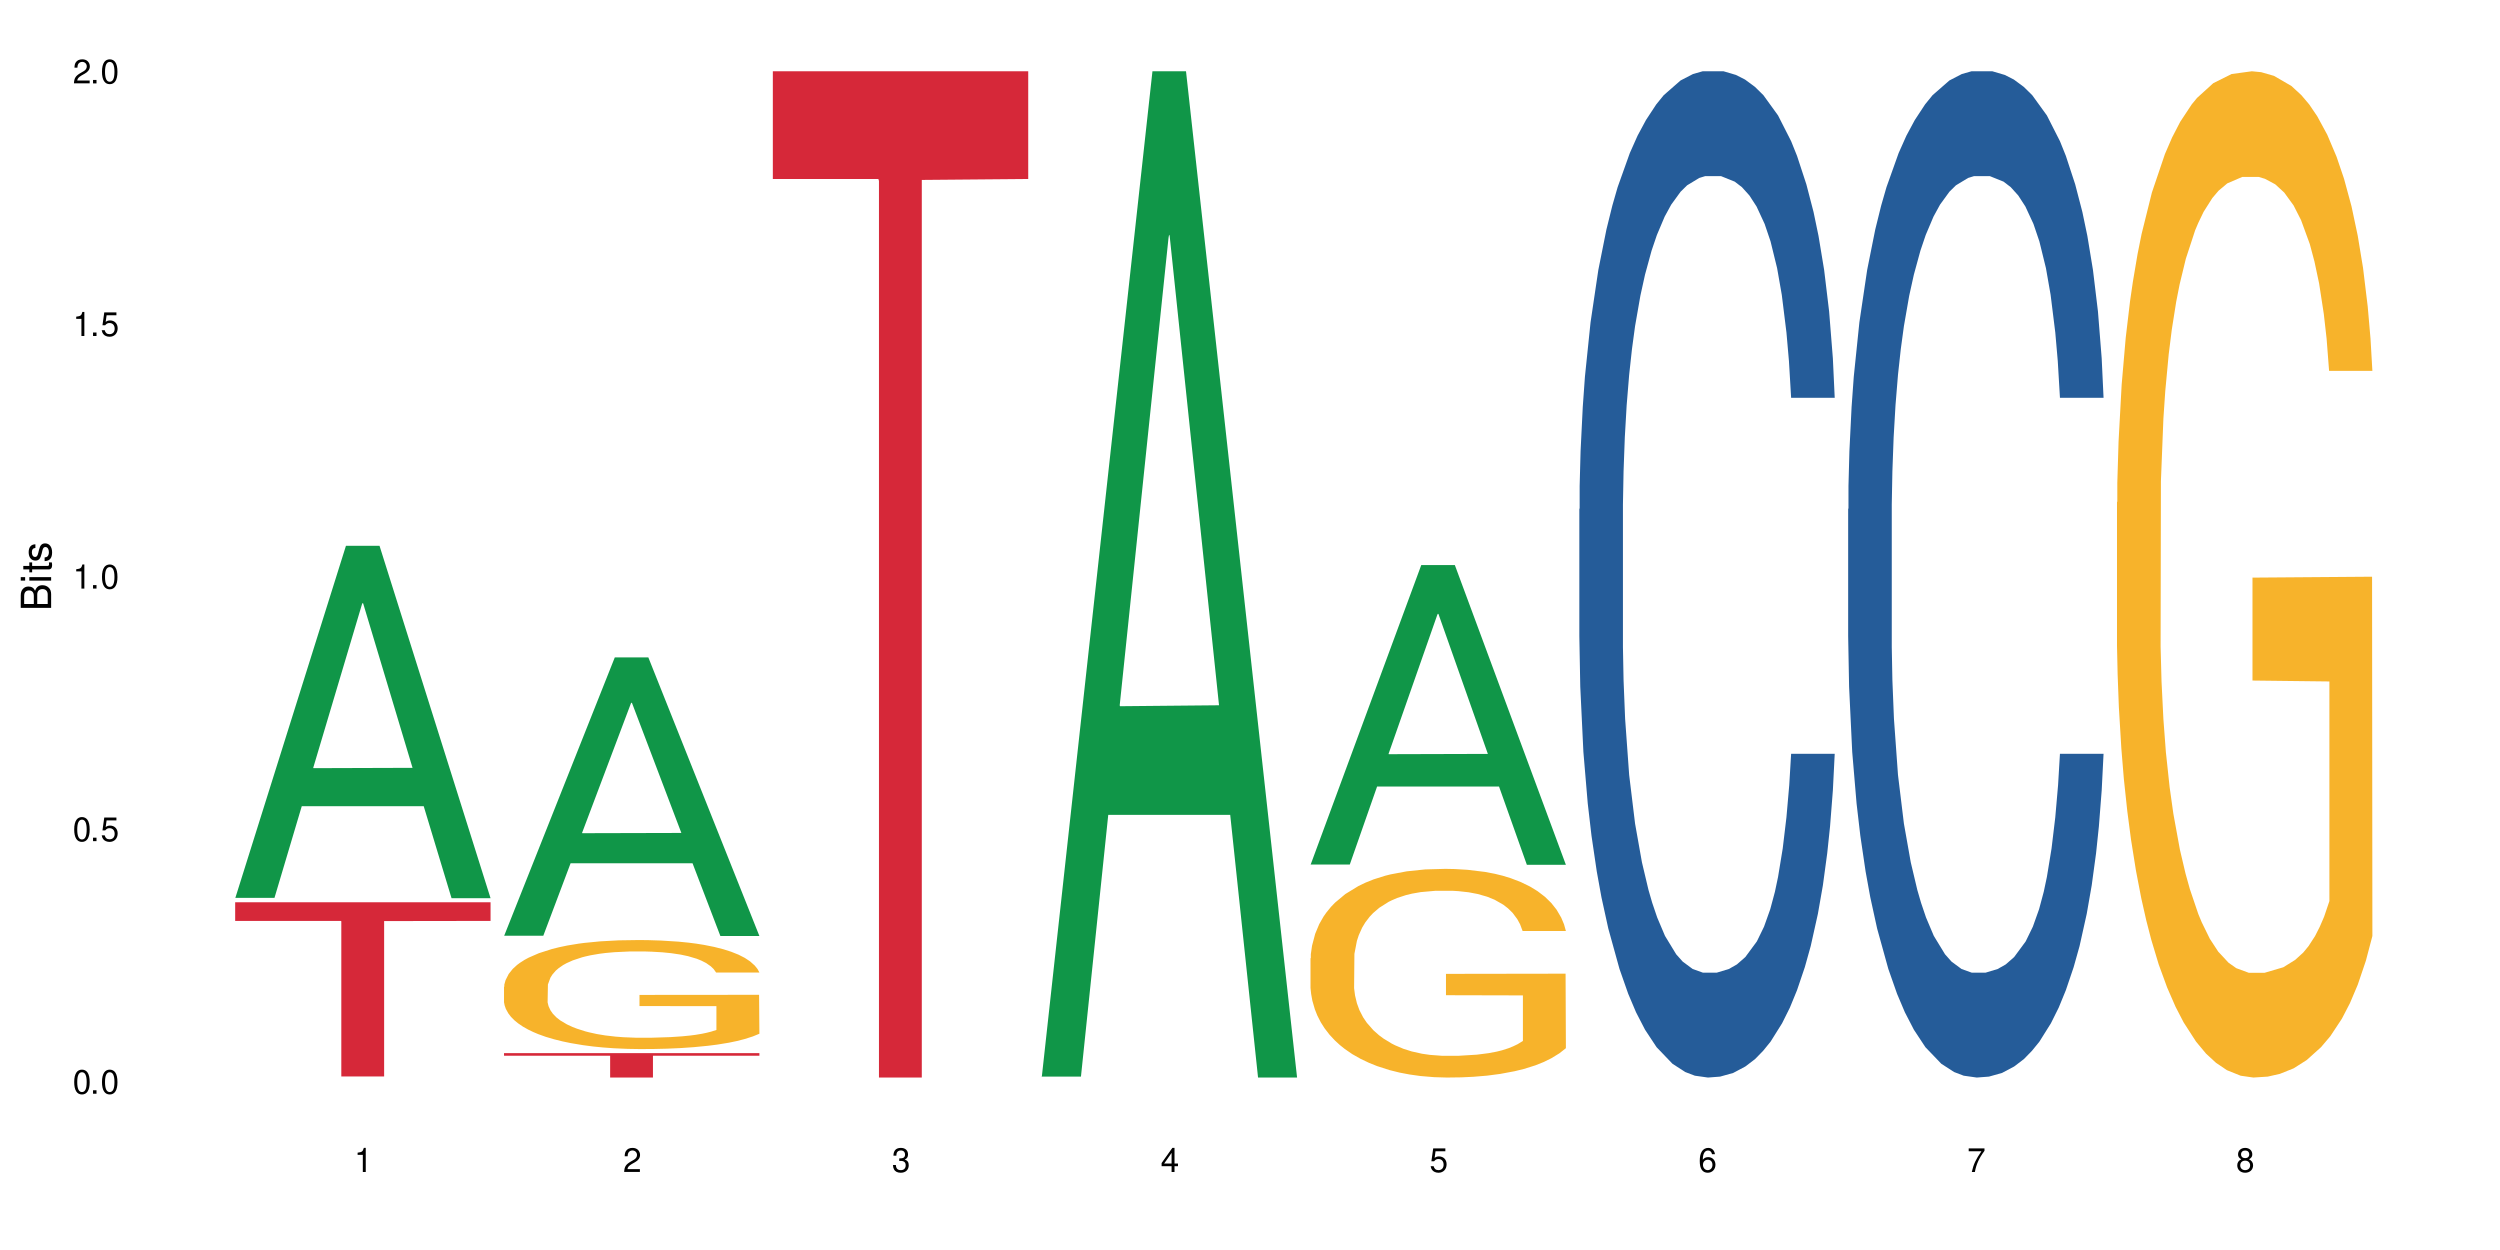 <?xml version="1.0" encoding="UTF-8"?>
<svg xmlns="http://www.w3.org/2000/svg" xmlns:xlink="http://www.w3.org/1999/xlink" width="720" height="360" viewBox="0 0 720 360">
<defs>
<g>
<g id="glyph-0-0">
</g>
<g id="glyph-0-1">
<path d="M 2.641 -6.938 C 2 -6.938 1.422 -6.656 1.078 -6.172 C 0.641 -5.562 0.406 -4.641 0.406 -3.359 C 0.406 -1.016 1.188 0.219 2.641 0.219 C 4.078 0.219 4.859 -1.016 4.859 -3.297 C 4.859 -4.641 4.656 -5.547 4.203 -6.172 C 3.844 -6.656 3.281 -6.938 2.641 -6.938 Z M 2.641 -6.188 C 3.547 -6.188 4 -5.25 4 -3.375 C 4 -1.406 3.562 -0.484 2.625 -0.484 C 1.734 -0.484 1.281 -1.438 1.281 -3.344 C 1.281 -5.25 1.734 -6.188 2.641 -6.188 Z M 2.641 -6.188 "/>
</g>
<g id="glyph-0-2">
<path d="M 1.828 -1 L 0.828 -1 L 0.828 0 L 1.828 0 Z M 1.828 -1 "/>
</g>
<g id="glyph-0-3">
<path d="M 4.562 -6.797 L 1.062 -6.797 L 0.547 -3.094 L 1.328 -3.094 C 1.719 -3.562 2.047 -3.734 2.578 -3.734 C 3.484 -3.734 4.062 -3.109 4.062 -2.094 C 4.062 -1.125 3.484 -0.531 2.578 -0.531 C 1.828 -0.531 1.375 -0.906 1.188 -1.672 L 0.328 -1.672 C 0.453 -1.109 0.547 -0.844 0.75 -0.594 C 1.125 -0.078 1.828 0.219 2.594 0.219 C 3.969 0.219 4.922 -0.781 4.922 -2.219 C 4.922 -3.562 4.031 -4.484 2.719 -4.484 C 2.25 -4.484 1.859 -4.359 1.469 -4.062 L 1.734 -5.969 L 4.562 -5.969 Z M 4.562 -6.797 "/>
</g>
<g id="glyph-0-4">
<path d="M 2.484 -4.938 L 2.484 0 L 3.328 0 L 3.328 -6.938 L 2.766 -6.938 C 2.469 -5.875 2.281 -5.734 0.984 -5.562 L 0.984 -4.938 Z M 2.484 -4.938 "/>
</g>
<g id="glyph-0-5">
<path d="M 4.859 -0.828 L 1.281 -0.828 C 1.359 -1.406 1.672 -1.781 2.5 -2.281 L 3.469 -2.828 C 4.406 -3.344 4.906 -4.062 4.906 -4.906 C 4.906 -5.484 4.672 -6.031 4.266 -6.406 C 3.859 -6.766 3.375 -6.938 2.719 -6.938 C 1.859 -6.938 1.219 -6.625 0.844 -6.031 C 0.609 -5.672 0.5 -5.234 0.484 -4.531 L 1.328 -4.531 C 1.359 -5.016 1.406 -5.281 1.531 -5.516 C 1.75 -5.938 2.188 -6.203 2.703 -6.203 C 3.469 -6.203 4.031 -5.641 4.031 -4.891 C 4.031 -4.344 3.719 -3.859 3.125 -3.516 L 2.234 -3 C 0.812 -2.172 0.406 -1.531 0.328 -0.016 L 4.859 -0.016 Z M 4.859 -0.828 "/>
</g>
<g id="glyph-0-6">
<path d="M 2.125 -3.188 L 2.578 -3.188 C 3.5 -3.188 3.984 -2.766 3.984 -1.922 C 3.984 -1.062 3.469 -0.531 2.594 -0.531 C 1.656 -0.531 1.203 -1 1.156 -2.016 L 0.312 -2.016 C 0.344 -1.453 0.438 -1.094 0.609 -0.781 C 0.953 -0.109 1.625 0.219 2.547 0.219 C 3.953 0.219 4.859 -0.625 4.859 -1.938 C 4.859 -2.828 4.516 -3.297 3.703 -3.594 C 4.344 -3.844 4.656 -4.328 4.656 -5.031 C 4.656 -6.219 3.875 -6.938 2.578 -6.938 C 1.203 -6.938 0.484 -6.172 0.453 -4.703 L 1.297 -4.703 C 1.312 -5.125 1.344 -5.359 1.453 -5.578 C 1.641 -5.969 2.062 -6.203 2.594 -6.203 C 3.344 -6.203 3.797 -5.75 3.797 -5 C 3.797 -4.516 3.609 -4.219 3.25 -4.047 C 3.016 -3.953 2.703 -3.922 2.125 -3.906 Z M 2.125 -3.188 "/>
</g>
<g id="glyph-0-7">
<path d="M 3.141 -1.672 L 3.141 0 L 3.984 0 L 3.984 -1.672 L 4.984 -1.672 L 4.984 -2.438 L 3.984 -2.438 L 3.984 -6.938 L 3.359 -6.938 L 0.266 -2.578 L 0.266 -1.672 Z M 3.141 -2.438 L 1 -2.438 L 3.141 -5.5 Z M 3.141 -2.438 "/>
</g>
<g id="glyph-0-8">
<path d="M 4.781 -5.125 C 4.609 -6.266 3.891 -6.938 2.844 -6.938 C 2.094 -6.938 1.422 -6.578 1.031 -5.953 C 0.594 -5.266 0.406 -4.422 0.406 -3.172 C 0.406 -2 0.578 -1.25 0.984 -0.641 C 1.359 -0.078 1.953 0.219 2.703 0.219 C 3.984 0.219 4.922 -0.75 4.922 -2.094 C 4.922 -3.375 4.062 -4.281 2.844 -4.281 C 2.172 -4.281 1.641 -4.031 1.281 -3.516 C 1.281 -5.234 1.828 -6.188 2.797 -6.188 C 3.391 -6.188 3.797 -5.797 3.938 -5.125 Z M 2.734 -3.531 C 3.547 -3.531 4.062 -2.953 4.062 -2.031 C 4.062 -1.156 3.484 -0.531 2.703 -0.531 C 1.922 -0.531 1.328 -1.188 1.328 -2.078 C 1.328 -2.938 1.906 -3.531 2.734 -3.531 Z M 2.734 -3.531 "/>
</g>
<g id="glyph-0-9">
<path d="M 4.984 -6.797 L 0.438 -6.797 L 0.438 -5.969 L 4.109 -5.969 C 2.5 -3.656 1.828 -2.234 1.328 0 L 2.219 0 C 2.594 -2.172 3.453 -4.047 4.984 -6.094 Z M 4.984 -6.797 "/>
</g>
<g id="glyph-0-10">
<path d="M 3.75 -3.656 C 4.469 -4.094 4.688 -4.438 4.688 -5.078 C 4.688 -6.172 3.844 -6.938 2.641 -6.938 C 1.438 -6.938 0.594 -6.172 0.594 -5.094 C 0.594 -4.438 0.812 -4.094 1.516 -3.656 C 0.734 -3.266 0.359 -2.703 0.359 -1.922 C 0.359 -0.656 1.281 0.219 2.641 0.219 C 3.984 0.219 4.922 -0.656 4.922 -1.922 C 4.922 -2.703 4.531 -3.266 3.75 -3.656 Z M 2.641 -6.188 C 3.359 -6.188 3.812 -5.75 3.812 -5.062 C 3.812 -4.406 3.344 -3.984 2.641 -3.984 C 1.922 -3.984 1.453 -4.406 1.453 -5.078 C 1.453 -5.75 1.922 -6.188 2.641 -6.188 Z M 2.641 -3.266 C 3.484 -3.266 4.062 -2.719 4.062 -1.906 C 4.062 -1.078 3.484 -0.531 2.625 -0.531 C 1.797 -0.531 1.219 -1.094 1.219 -1.906 C 1.219 -2.719 1.781 -3.266 2.641 -3.266 Z M 2.641 -3.266 "/>
</g>
<g id="glyph-1-0">
</g>
<g id="glyph-1-1">
<path d="M 0 -0.953 L 0 -4.891 C 0 -5.719 -0.234 -6.344 -0.734 -6.797 C -1.188 -7.234 -1.812 -7.469 -2.5 -7.469 C -3.547 -7.469 -4.188 -7 -4.625 -5.875 C -4.984 -6.688 -5.625 -7.094 -6.531 -7.094 C -7.172 -7.094 -7.734 -6.859 -8.141 -6.391 C -8.562 -5.922 -8.75 -5.344 -8.75 -4.5 L -8.75 -0.953 Z M -4.984 -2.062 L -7.766 -2.062 L -7.766 -4.219 C -7.766 -4.844 -7.688 -5.203 -7.453 -5.5 C -7.219 -5.812 -6.859 -5.969 -6.375 -5.969 C -5.891 -5.969 -5.531 -5.812 -5.297 -5.5 C -5.062 -5.203 -4.984 -4.844 -4.984 -4.219 Z M -0.984 -2.062 L -4 -2.062 L -4 -4.781 C -4 -5.766 -3.438 -6.359 -2.484 -6.359 C -1.547 -6.359 -0.984 -5.766 -0.984 -4.781 Z M -0.984 -2.062 "/>
</g>
<g id="glyph-1-2">
<path d="M -6.281 -1.797 L -6.281 -0.797 L 0 -0.797 L 0 -1.797 Z M -8.75 -1.797 L -8.75 -0.797 L -7.484 -0.797 L -7.484 -1.797 Z M -8.75 -1.797 "/>
</g>
<g id="glyph-1-3">
<path d="M -6.281 -3.047 L -6.281 -2.016 L -8.016 -2.016 L -8.016 -1.016 L -6.281 -1.016 L -6.281 -0.172 L -5.469 -0.172 L -5.469 -1.016 L -0.719 -1.016 C -0.078 -1.016 0.281 -1.453 0.281 -2.234 C 0.281 -2.5 0.25 -2.719 0.188 -3.047 L -0.641 -3.047 C -0.609 -2.906 -0.594 -2.766 -0.594 -2.562 C -0.594 -2.141 -0.719 -2.016 -1.156 -2.016 L -5.469 -2.016 L -5.469 -3.047 Z M -6.281 -3.047 "/>
</g>
<g id="glyph-1-4">
<path d="M -4.531 -5.25 C -5.766 -5.25 -6.469 -4.422 -6.469 -2.969 C -6.469 -1.516 -5.719 -0.562 -4.547 -0.562 C -3.562 -0.562 -3.094 -1.062 -2.734 -2.562 L -2.516 -3.484 C -2.344 -4.188 -2.094 -4.469 -1.641 -4.469 C -1.047 -4.469 -0.641 -3.875 -0.641 -3 C -0.641 -2.453 -0.797 -2 -1.062 -1.75 C -1.25 -1.594 -1.422 -1.531 -1.875 -1.469 L -1.875 -0.406 C -0.422 -0.453 0.281 -1.266 0.281 -2.922 C 0.281 -4.5 -0.5 -5.516 -1.719 -5.516 C -2.656 -5.516 -3.172 -4.984 -3.469 -3.734 L -3.703 -2.766 C -3.891 -1.953 -4.156 -1.609 -4.594 -1.609 C -5.188 -1.609 -5.547 -2.125 -5.547 -2.938 C -5.547 -3.75 -5.203 -4.172 -4.531 -4.203 Z M -4.531 -5.25 "/>
</g>
</g>
</defs>
<rect x="-72" y="-36" width="864" height="432" fill="rgb(100%, 100%, 100%)" fill-opacity="1"/>
<path fill-rule="nonzero" fill="rgb(6.275%, 58.824%, 28.235%)" fill-opacity="1" d="M 67.73 258.594 L 67.809 258.496 L 99.637 157.184 L 109.301 157.184 L 141.281 258.688 L 130.047 258.688 L 122.031 232.191 L 86.906 232.191 L 79.047 258.594 L 67.73 258.594 L 90.285 221.23 L 118.809 221.137 L 104.586 173.766 L 104.43 173.672 L 104.27 173.957 L 90.207 221.137 L 90.285 221.23 Z M 67.73 258.594 "/>
<path fill-rule="nonzero" fill="rgb(83.922%, 15.686%, 22.353%)" fill-opacity="1" d="M 67.73 259.852 L 141.281 259.852 L 141.281 265.223 L 110.629 265.27 L 110.629 310.023 L 98.297 310.023 L 98.297 265.316 L 98.117 265.223 L 67.73 265.223 Z M 67.73 259.852 "/>
<path fill-rule="nonzero" fill="rgb(6.275%, 58.824%, 28.235%)" fill-opacity="1" d="M 145.156 269.496 L 145.234 269.422 L 177.059 189.336 L 186.723 189.336 L 218.707 269.57 L 207.469 269.57 L 199.453 248.625 L 164.328 248.625 L 156.469 269.496 L 145.156 269.496 L 167.707 239.961 L 196.23 239.887 L 182.008 202.445 L 181.852 202.367 L 181.695 202.594 L 167.629 239.887 L 167.707 239.961 Z M 145.156 269.496 "/>
<path fill-rule="nonzero" fill="rgb(96.863%, 70.196%, 16.863%)" fill-opacity="1" d="M 145.156 284.184 L 145.242 284.152 L 145.242 283.582 L 145.602 282.289 L 146.5 280.512 L 147.664 279.051 L 148.922 277.902 L 149.73 277.301 L 151.074 276.441 L 152.242 275.809 L 155.199 274.52 L 158.969 273.316 L 161.031 272.801 L 163.363 272.312 L 166.684 271.766 L 168.207 271.566 L 172.871 271.109 L 178.164 270.82 L 183.992 270.734 L 186.684 270.762 L 190.363 270.879 L 195.387 271.195 L 198.254 271.48 L 200.496 271.766 L 202.828 272.141 L 205.699 272.715 L 208.391 273.402 L 210.543 274.09 L 212.695 274.949 L 214.492 275.867 L 216.016 276.871 L 217.359 278.074 L 218.168 279.078 L 218.707 280.082 L 206.238 280.082 L 205.52 279.078 L 204.715 278.305 L 203.367 277.359 L 202.023 276.672 L 200.676 276.125 L 198.164 275.379 L 196.012 274.922 L 193.32 274.52 L 190.723 274.262 L 187.762 274.09 L 185.969 274.031 L 181.211 274.031 L 176.906 274.234 L 174.395 274.461 L 172.602 274.691 L 170.09 275.121 L 168.566 275.465 L 167.668 275.695 L 164.977 276.586 L 163.184 277.387 L 162.195 277.93 L 160.941 278.793 L 160.043 279.566 L 159.059 280.711 L 158.52 281.574 L 157.801 283.523 L 157.711 288.684 L 157.98 289.773 L 158.52 290.949 L 159.238 291.98 L 160.312 293.07 L 161.391 293.902 L 163.273 295.02 L 164.887 295.766 L 166.145 296.254 L 168.566 297.027 L 169.551 297.285 L 171.883 297.801 L 174.305 298.203 L 177.266 298.547 L 179.508 298.719 L 183.098 298.863 L 187.672 298.863 L 193.055 298.691 L 196.461 298.461 L 198.793 298.23 L 200.32 298.031 L 202.203 297.715 L 203.547 297.43 L 204.805 297.113 L 206.328 296.625 L 206.328 289.773 L 184.172 289.746 L 184.172 286.535 L 218.617 286.504 L 218.707 297.715 L 216.824 298.488 L 214.492 299.234 L 212.25 299.809 L 209.918 300.297 L 206.598 300.84 L 203.906 301.184 L 199.781 301.586 L 196.012 301.844 L 192.066 302.016 L 188.566 302.102 L 184.441 302.133 L 180.766 302.074 L 176.816 301.902 L 173.68 301.672 L 170.809 301.387 L 167.938 301.012 L 164.352 300.41 L 162.016 299.922 L 159.594 299.32 L 157.172 298.605 L 155.02 297.832 L 153.586 297.227 L 152.152 296.539 L 150.625 295.68 L 149.191 294.703 L 148.113 293.816 L 147.129 292.812 L 146.41 291.867 L 145.691 290.578 L 145.332 289.543 L 145.156 288.656 Z M 145.156 284.184 "/>
<path fill-rule="nonzero" fill="rgb(83.922%, 15.686%, 22.353%)" fill-opacity="1" d="M 145.156 303.297 L 218.707 303.297 L 218.707 304.047 L 188.051 304.055 L 188.051 310.332 L 175.719 310.332 L 175.719 304.062 L 175.539 304.047 L 145.156 304.047 Z M 145.156 303.297 "/>
<path fill-rule="nonzero" fill="rgb(83.922%, 15.686%, 22.353%)" fill-opacity="1" d="M 222.578 20.527 L 296.129 20.527 L 296.129 51.547 L 265.477 51.82 L 265.477 310.332 L 253.141 310.332 L 253.141 52.094 L 252.965 51.547 L 222.578 51.547 Z M 222.578 20.527 "/>
<path fill-rule="nonzero" fill="rgb(6.275%, 58.824%, 28.235%)" fill-opacity="1" d="M 300 310.059 L 300.078 309.789 L 331.906 20.527 L 341.57 20.527 L 373.555 310.332 L 362.316 310.332 L 354.301 234.684 L 319.176 234.684 L 311.316 310.059 L 300 310.059 L 322.555 203.391 L 351.078 203.117 L 336.855 67.875 L 336.699 67.602 L 336.543 68.418 L 322.477 203.117 L 322.555 203.391 Z M 300 310.059 "/>
<path fill-rule="nonzero" fill="rgb(6.275%, 58.824%, 28.235%)" fill-opacity="1" d="M 377.426 248.984 L 377.504 248.906 L 409.328 162.73 L 418.992 162.73 L 450.977 249.066 L 439.738 249.066 L 431.723 226.531 L 396.598 226.531 L 388.738 248.984 L 377.426 248.984 L 399.977 217.207 L 428.504 217.125 L 414.277 176.836 L 414.121 176.754 L 413.965 177 L 399.898 217.125 L 399.977 217.207 Z M 377.426 248.984 "/>
<path fill-rule="nonzero" fill="rgb(96.863%, 70.196%, 16.863%)" fill-opacity="1" d="M 377.426 275.973 L 377.516 275.918 L 377.516 274.82 L 377.871 272.352 L 378.77 268.949 L 379.938 266.148 L 381.191 263.953 L 382 262.801 L 383.344 261.152 L 384.512 259.945 L 387.469 257.477 L 391.238 255.172 L 393.301 254.184 L 395.633 253.25 L 398.953 252.207 L 400.477 251.824 L 405.141 250.945 L 410.434 250.395 L 416.262 250.23 L 418.953 250.285 L 422.633 250.504 L 427.656 251.109 L 430.527 251.656 L 432.77 252.207 L 435.102 252.922 L 437.969 254.02 L 440.66 255.336 L 442.812 256.652 L 444.969 258.301 L 446.762 260.055 L 448.285 261.977 L 449.633 264.281 L 450.438 266.203 L 450.977 268.125 L 438.508 268.125 L 437.789 266.203 L 436.984 264.723 L 435.637 262.91 L 434.293 261.594 L 432.949 260.551 L 430.438 259.121 L 428.281 258.246 L 425.594 257.477 L 422.992 256.98 L 420.031 256.652 L 418.238 256.543 L 413.484 256.543 L 409.176 256.926 L 406.664 257.367 L 404.871 257.805 L 402.359 258.629 L 400.836 259.289 L 399.938 259.727 L 397.246 261.43 L 395.453 262.965 L 394.469 264.008 L 393.211 265.652 L 392.312 267.137 L 391.328 269.332 L 390.789 270.977 L 390.07 274.711 L 389.98 284.59 L 390.25 286.676 L 390.789 288.926 L 391.508 290.902 L 392.582 292.988 L 393.66 294.578 L 395.543 296.719 L 397.156 298.148 L 398.414 299.082 L 400.836 300.562 L 401.82 301.055 L 404.156 302.043 L 406.574 302.812 L 409.535 303.473 L 411.777 303.801 L 415.367 304.074 L 419.941 304.074 L 425.324 303.746 L 428.73 303.309 L 431.062 302.867 L 432.59 302.484 L 434.473 301.879 L 435.816 301.332 L 437.074 300.727 L 438.598 299.793 L 438.598 286.676 L 416.441 286.621 L 416.441 280.473 L 450.887 280.418 L 450.977 301.879 L 449.094 303.363 L 446.762 304.789 L 444.52 305.887 L 442.188 306.82 L 438.867 307.863 L 436.176 308.52 L 432.051 309.289 L 428.281 309.785 L 424.336 310.113 L 420.84 310.277 L 416.711 310.332 L 413.035 310.223 L 409.086 309.895 L 405.949 309.453 L 403.078 308.906 L 400.207 308.191 L 396.621 307.039 L 394.289 306.105 L 391.867 304.953 L 389.445 303.582 L 387.293 302.098 L 385.855 300.945 L 384.422 299.629 L 382.895 297.984 L 381.461 296.117 L 380.383 294.414 L 379.398 292.492 L 378.68 290.684 L 377.961 288.211 L 377.605 286.238 L 377.426 284.535 Z M 377.426 275.973 "/>
<path fill-rule="nonzero" fill="rgb(14.51%, 36.078%, 60%)" fill-opacity="1" d="M 454.848 146.621 L 454.938 146.355 L 454.938 140 L 455.207 129.934 L 455.836 117.215 L 456.461 108.477 L 458.078 92.844 L 460.32 77.746 L 462.652 66.09 L 464.355 59.203 L 465.879 53.902 L 469.379 44.102 L 471.621 39.07 L 474.043 34.566 L 477.004 30.062 L 479.156 27.414 L 484 23.176 L 487.586 21.32 L 490.367 20.527 L 496.379 20.527 L 499.965 21.586 L 502.566 22.91 L 505.438 25.031 L 507.859 27.414 L 512.074 33.242 L 515.844 40.66 L 517.547 44.898 L 520.238 53.109 L 522.301 61.055 L 523.734 67.945 L 525.352 77.746 L 526.785 89.668 L 527.863 103.176 L 528.398 114.566 L 515.844 114.566 L 515.215 103.973 L 514.496 95.758 L 513.152 84.898 L 511.805 77.215 L 509.922 69.535 L 508.219 64.5 L 505.887 59.469 L 503.824 56.289 L 501.672 53.902 L 499.605 52.316 L 495.66 50.727 L 491.086 50.727 L 489.383 51.254 L 485.883 53.375 L 484 55.23 L 481.309 58.938 L 479.426 62.383 L 477.184 67.68 L 475.656 72.184 L 473.773 79.07 L 472.43 85.164 L 470.902 93.906 L 470.008 100.527 L 469.199 107.945 L 468.48 116.688 L 467.945 125.957 L 467.586 135.762 L 467.406 145.297 L 467.406 186.355 L 467.586 195.895 L 468.035 207.02 L 469.199 223.18 L 470.902 237.219 L 472.879 248.344 L 474.762 256.293 L 475.836 260 L 477.273 264.238 L 479.516 269.535 L 482.742 274.836 L 484.629 276.953 L 487.496 279.074 L 490.457 280.133 L 494.406 280.133 L 497.902 279.074 L 500.234 277.75 L 502.656 275.629 L 505.977 271.125 L 508.039 266.887 L 509.832 261.855 L 511.18 256.82 L 512.074 252.582 L 513.422 244.371 L 514.496 235.363 L 515.305 226.094 L 515.844 217.086 L 528.398 217.086 L 527.863 227.684 L 527.055 238.012 L 526.246 245.695 L 524.992 254.969 L 523.555 263.18 L 521.492 272.449 L 519.789 278.543 L 517.547 285.168 L 515.484 290.199 L 513.242 294.703 L 509.922 300 L 507.77 302.648 L 505.438 305.035 L 502.656 307.152 L 499.16 309.008 L 495.391 310.066 L 491.895 310.332 L 488.125 309.801 L 485.344 308.742 L 481.668 306.359 L 477.094 301.59 L 473.773 296.559 L 471.172 291.523 L 468.93 286.227 L 466.418 279.074 L 463.191 267.418 L 461.215 258.41 L 459.871 250.992 L 458.348 240.664 L 457.27 231.391 L 456.016 216.555 L 455.117 197.746 L 454.848 183.18 Z M 454.848 146.621 "/>
<path fill-rule="nonzero" fill="rgb(14.51%, 36.078%, 60%)" fill-opacity="1" d="M 532.27 146.621 L 532.359 146.355 L 532.359 140 L 532.629 129.934 L 533.258 117.215 L 533.887 108.477 L 535.5 92.844 L 537.742 77.746 L 540.074 66.09 L 541.777 59.203 L 543.305 53.902 L 546.801 44.102 L 549.043 39.07 L 551.465 34.566 L 554.426 30.062 L 556.578 27.414 L 561.422 23.176 L 565.012 21.32 L 567.793 20.527 L 573.801 20.527 L 577.391 21.586 L 579.992 22.91 L 582.859 25.031 L 585.281 27.414 L 589.5 33.242 L 593.266 40.66 L 594.969 44.898 L 597.66 53.109 L 599.723 61.055 L 601.16 67.945 L 602.773 77.746 L 604.207 89.668 L 605.285 103.176 L 605.824 114.566 L 593.266 114.566 L 592.637 103.973 L 591.922 95.758 L 590.574 84.898 L 589.23 77.215 L 587.344 69.535 L 585.641 64.5 L 583.309 59.469 L 581.246 56.289 L 579.094 53.902 L 577.031 52.316 L 573.082 50.727 L 568.508 50.727 L 566.805 51.254 L 563.305 53.375 L 561.422 55.23 L 558.73 58.938 L 556.848 62.383 L 554.605 67.68 L 553.082 72.184 L 551.199 79.07 L 549.852 85.164 L 548.328 93.906 L 547.43 100.527 L 546.621 107.945 L 545.906 116.688 L 545.367 125.957 L 545.008 135.762 L 544.828 145.297 L 544.828 186.355 L 545.008 195.895 L 545.457 207.02 L 546.621 223.18 L 548.328 237.219 L 550.301 248.344 L 552.184 256.293 L 553.262 260 L 554.695 264.238 L 556.938 269.535 L 560.168 274.836 L 562.051 276.953 L 564.922 279.074 L 567.883 280.133 L 571.828 280.133 L 575.324 279.074 L 577.656 277.75 L 580.078 275.629 L 583.398 271.125 L 585.461 266.887 L 587.254 261.855 L 588.602 256.82 L 589.5 252.582 L 590.844 244.371 L 591.922 235.363 L 592.727 226.094 L 593.266 217.086 L 605.824 217.086 L 605.285 227.684 L 604.477 238.012 L 603.672 245.695 L 602.414 254.969 L 600.98 263.18 L 598.918 272.449 L 597.211 278.543 L 594.969 285.168 L 592.906 290.199 L 590.664 294.703 L 587.344 300 L 585.191 302.648 L 582.859 305.035 L 580.078 307.152 L 576.582 309.008 L 572.816 310.066 L 569.316 310.332 L 565.551 309.801 L 562.77 308.742 L 559.09 306.359 L 554.516 301.59 L 551.199 296.559 L 548.598 291.523 L 546.355 286.227 L 543.844 279.074 L 540.613 267.418 L 538.641 258.41 L 537.293 250.992 L 535.77 240.664 L 534.691 231.391 L 533.438 216.555 L 532.539 197.746 L 532.27 183.18 Z M 532.27 146.621 "/>
<path fill-rule="nonzero" fill="rgb(96.863%, 70.196%, 16.863%)" fill-opacity="1" d="M 609.695 144.652 L 609.785 144.387 L 609.785 139.094 L 610.145 127.184 L 611.039 110.777 L 612.207 97.277 L 613.461 86.691 L 614.27 81.133 L 615.613 73.195 L 616.781 67.371 L 619.742 55.461 L 623.508 44.348 L 625.57 39.582 L 627.902 35.082 L 631.223 30.055 L 632.746 28.203 L 637.41 23.965 L 642.703 21.32 L 648.535 20.527 L 651.223 20.789 L 654.902 21.848 L 659.926 24.762 L 662.797 27.406 L 665.039 30.055 L 667.371 33.496 L 670.242 38.789 L 672.93 45.141 L 675.086 51.492 L 677.238 59.43 L 679.031 67.902 L 680.555 77.164 L 681.902 88.281 L 682.707 97.543 L 683.246 106.805 L 670.777 106.805 L 670.062 97.543 L 669.254 90.398 L 667.91 81.664 L 666.562 75.312 L 665.219 70.281 L 662.707 63.402 L 660.555 59.168 L 657.863 55.461 L 655.262 53.078 L 652.301 51.492 L 650.508 50.961 L 645.754 50.961 L 641.449 52.816 L 638.938 54.934 L 637.141 57.051 L 634.629 61.02 L 633.105 64.195 L 632.207 66.312 L 629.52 74.516 L 627.723 81.93 L 626.738 86.957 L 625.48 94.898 L 624.586 102.043 L 623.598 112.629 L 623.059 120.57 L 622.344 138.566 L 622.254 186.207 L 622.52 196.262 L 623.059 207.113 L 623.777 216.641 L 624.852 226.699 L 625.93 234.375 L 627.812 244.695 L 629.43 251.578 L 630.684 256.078 L 633.105 263.223 L 634.094 265.605 L 636.426 270.367 L 638.848 274.074 L 641.805 277.25 L 644.047 278.836 L 647.637 280.16 L 652.211 280.16 L 657.594 278.574 L 661 276.457 L 663.332 274.34 L 664.859 272.484 L 666.742 269.574 L 668.086 266.926 L 669.344 264.016 L 670.867 259.516 L 670.867 196.262 L 648.715 195.996 L 648.715 166.355 L 683.156 166.09 L 683.246 269.574 L 681.363 276.719 L 679.031 283.602 L 676.789 288.895 L 674.457 293.395 L 671.137 298.422 L 668.445 301.598 L 664.32 305.305 L 660.555 307.688 L 656.605 309.273 L 653.109 310.066 L 648.98 310.332 L 645.305 309.805 L 641.359 308.215 L 638.219 306.098 L 635.348 303.453 L 632.477 300.012 L 628.891 294.453 L 626.559 289.953 L 624.137 284.395 L 621.715 277.777 L 619.562 270.633 L 618.125 265.074 L 616.691 258.723 L 615.164 250.781 L 613.73 241.785 L 612.656 233.578 L 611.668 224.316 L 610.949 215.582 L 610.234 203.672 L 609.875 194.145 L 609.695 185.941 Z M 609.695 144.652 "/>
<g fill="rgb(0%, 0%, 0%)" fill-opacity="1">
<use xlink:href="#glyph-0-1" x="20.965" y="314.993"/>
<use xlink:href="#glyph-0-2" x="25.965" y="314.993"/>
<use xlink:href="#glyph-0-1" x="28.965" y="314.993"/>
</g>
<g fill="rgb(0%, 0%, 0%)" fill-opacity="1">
<use xlink:href="#glyph-0-1" x="20.965" y="242.251"/>
<use xlink:href="#glyph-0-2" x="25.965" y="242.251"/>
<use xlink:href="#glyph-0-3" x="28.965" y="242.251"/>
</g>
<g fill="rgb(0%, 0%, 0%)" fill-opacity="1">
<use xlink:href="#glyph-0-4" x="20.965" y="169.509"/>
<use xlink:href="#glyph-0-2" x="25.965" y="169.509"/>
<use xlink:href="#glyph-0-1" x="28.965" y="169.509"/>
</g>
<g fill="rgb(0%, 0%, 0%)" fill-opacity="1">
<use xlink:href="#glyph-0-4" x="20.965" y="96.767"/>
<use xlink:href="#glyph-0-2" x="25.965" y="96.767"/>
<use xlink:href="#glyph-0-3" x="28.965" y="96.767"/>
</g>
<g fill="rgb(0%, 0%, 0%)" fill-opacity="1">
<use xlink:href="#glyph-0-5" x="20.965" y="24.024"/>
<use xlink:href="#glyph-0-2" x="25.965" y="24.024"/>
<use xlink:href="#glyph-0-1" x="28.965" y="24.024"/>
</g>
<g fill="rgb(0%, 0%, 0%)" fill-opacity="1">
<use xlink:href="#glyph-0-4" x="102.008" y="337.532"/>
</g>
<g fill="rgb(0%, 0%, 0%)" fill-opacity="1">
<use xlink:href="#glyph-0-5" x="179.43" y="337.532"/>
</g>
<g fill="rgb(0%, 0%, 0%)" fill-opacity="1">
<use xlink:href="#glyph-0-6" x="256.855" y="337.532"/>
</g>
<g fill="rgb(0%, 0%, 0%)" fill-opacity="1">
<use xlink:href="#glyph-0-7" x="334.277" y="337.532"/>
</g>
<g fill="rgb(0%, 0%, 0%)" fill-opacity="1">
<use xlink:href="#glyph-0-3" x="411.699" y="337.532"/>
</g>
<g fill="rgb(0%, 0%, 0%)" fill-opacity="1">
<use xlink:href="#glyph-0-8" x="489.125" y="337.532"/>
</g>
<g fill="rgb(0%, 0%, 0%)" fill-opacity="1">
<use xlink:href="#glyph-0-9" x="566.547" y="337.532"/>
</g>
<g fill="rgb(0%, 0%, 0%)" fill-opacity="1">
<use xlink:href="#glyph-0-10" x="643.969" y="337.532"/>
</g>
<g fill="rgb(0%, 0%, 0%)" fill-opacity="1">
<use xlink:href="#glyph-1-1" x="14.725" y="176.012"/>
<use xlink:href="#glyph-1-2" x="14.725" y="168.012"/>
<use xlink:href="#glyph-1-3" x="14.725" y="165.012"/>
<use xlink:href="#glyph-1-4" x="14.725" y="162.012"/>
</g>
</svg>
